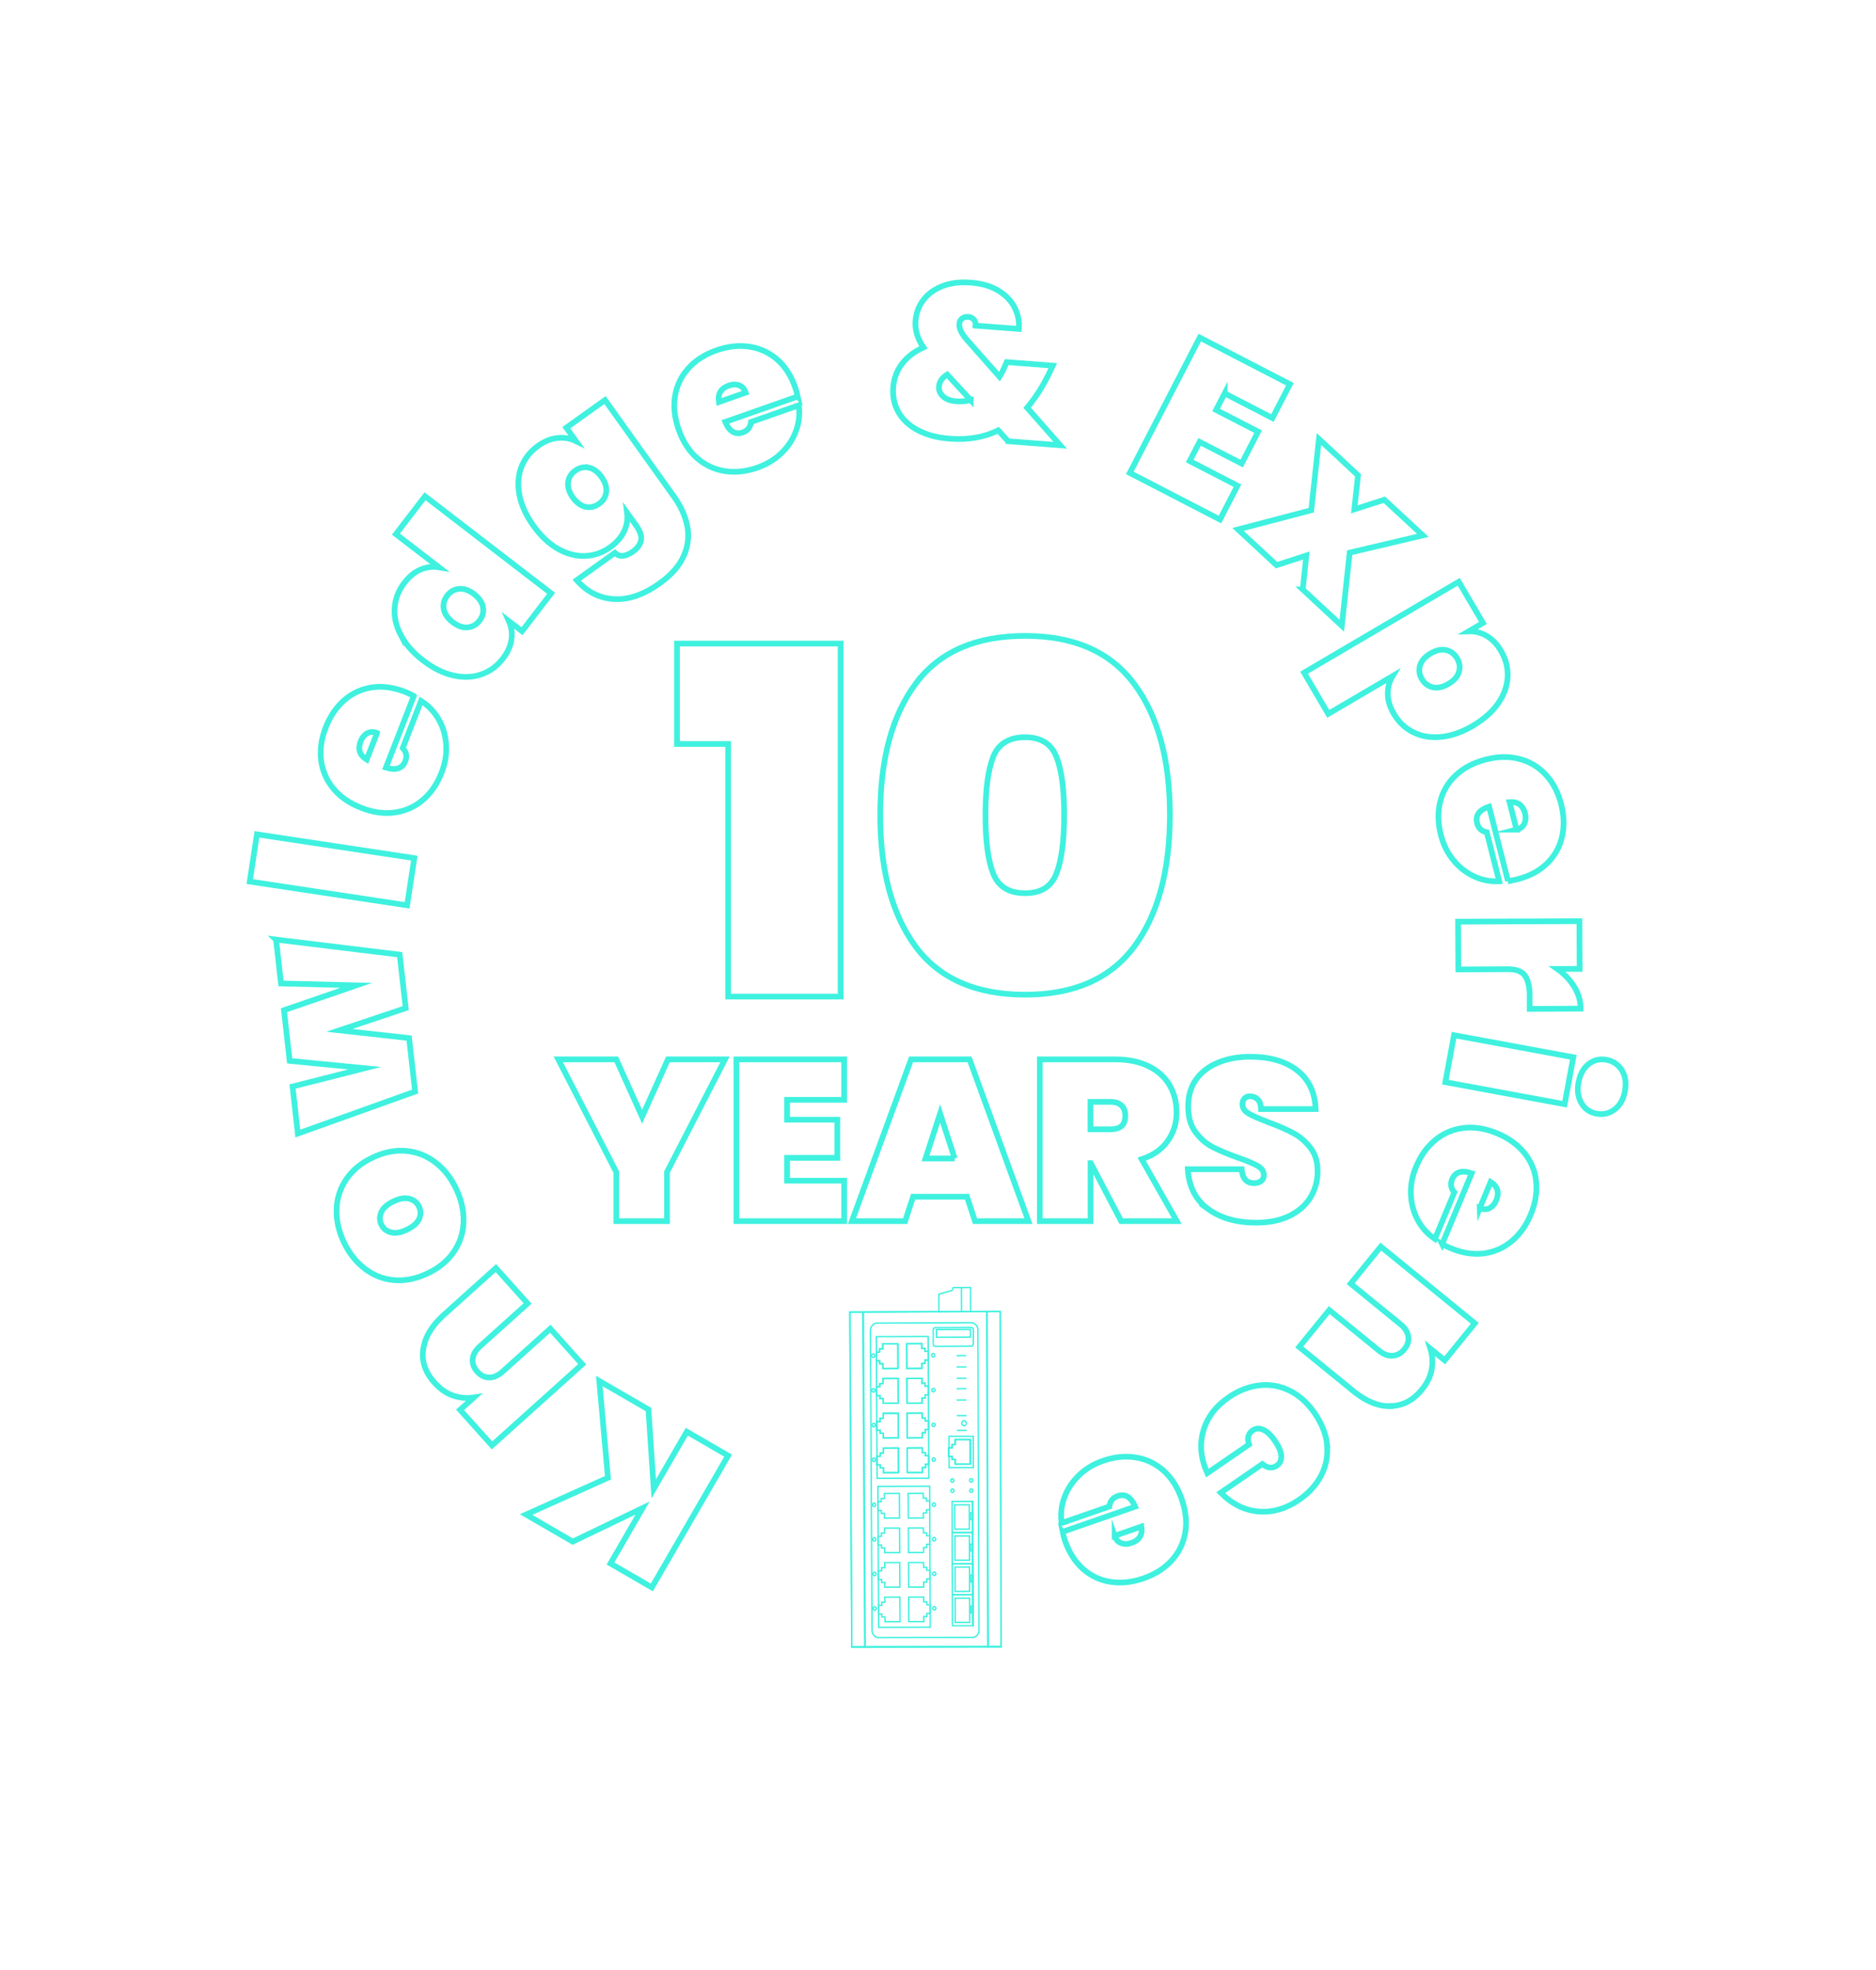 <?xml version="1.0" encoding="UTF-8"?><svg id="Layer_1" xmlns="http://www.w3.org/2000/svg" viewBox="0 0 227.45 238.7"><polygon points="121.39 199.52 103.27 199.55 103.03 159 121.27 158.92 121.39 199.52" style="fill:none; stroke:#3ff1df; stroke-miterlimit:10; stroke-width:.17px;"/><polygon points="119.76 199.59 104.9 199.62 104.68 159 119.63 158.93 119.76 199.59" style="fill:none; stroke:#3ff1df; stroke-miterlimit:10; stroke-width:.17px;"/><polygon points="104.84 199.62 103.28 199.62 103.04 159 104.61 159 104.84 199.62" style="fill:none; stroke:#3ff1df; stroke-miterlimit:10; stroke-width:.17px;"/><polygon points="121.38 199.59 119.82 199.59 119.68 158.93 121.25 158.92 121.38 199.59" style="fill:none; stroke:#3ff1df; stroke-miterlimit:10; stroke-width:.17px;"/><path d="M117.78,163.14l-4.4.02c-.13,0-.24-.12-.24-.27v-1.73c0-.15.1-.27.23-.27l4.4-.02c.13,0,.24.12.24.27v1.73c0,.15-.1.27-.24.27Z" style="fill:none; stroke:#3ff1df; stroke-miterlimit:10; stroke-width:.17px;"/><rect x="113.54" y="161.11" width="4.12" height=".93" transform="translate(-.73 .53) rotate(-.26)" style="fill:none; stroke:#3ff1df; stroke-miterlimit:10; stroke-width:.17px;"/><path d="M117.9,198.43l-11.37.02c-.44,0-.8-.39-.8-.88l-.2-36.33c0-.49.35-.89.79-.9l11.44-.05c.44,0,.8.4.8.89l.13,36.37c0,.49-.35.88-.79.88Z" style="fill:none; stroke:#3ff1df; stroke-miterlimit:10; stroke-width:.17px;"/><path d="M115.05,174.07l.02,3.78h2.94s-.01-3.79-.01-3.79h-2.94ZM117.67,177.43h-1.83s0-.58,0-.58h-.38s0-.35,0-.35h-.4s0-1.05,0-1.05h.4s0-.39,0-.39h.38s0-.61,0-.61h1.83s.01,2.98.01,2.98Z" style="fill:none; stroke:#3ff1df; stroke-miterlimit:10; stroke-width:.17px;"/><polygon points="117.61 177.43 115.79 177.44 115.79 176.86 115.4 176.86 115.4 176.51 115 176.51 115 175.45 115.4 175.45 115.4 175.06 115.78 175.06 115.78 174.45 117.6 174.45 117.61 177.43" style="fill:none; stroke:#3ff1df; stroke-miterlimit:10; stroke-width:.17px;"/><polygon points="108.87 165.83 107.05 165.84 107.04 165.26 106.66 165.26 106.66 164.9 106.26 164.91 106.25 163.85 106.65 163.85 106.65 163.46 107.03 163.46 107.03 162.84 108.86 162.84 108.87 165.83" style="fill:none; stroke:#3ff1df; stroke-miterlimit:10; stroke-width:.17px;"/><polygon points="108.89 170.05 107.07 170.05 107.06 169.47 106.68 169.47 106.68 169.12 106.28 169.12 106.27 168.06 106.67 168.06 106.67 167.67 107.05 167.67 107.05 167.06 108.88 167.05 108.89 170.05" style="fill:none; stroke:#3ff1df; stroke-miterlimit:10; stroke-width:.17px;"/><polygon points="108.91 174.25 107.09 174.26 107.09 173.68 106.7 173.68 106.7 173.33 106.3 173.33 106.3 172.27 106.7 172.27 106.69 171.88 107.08 171.88 107.07 171.27 108.9 171.27 108.91 174.25" style="fill:none; stroke:#3ff1df; stroke-miterlimit:10; stroke-width:.17px;"/><polygon points="108.93 178.46 107.11 178.46 107.11 177.88 106.73 177.88 106.72 177.53 106.32 177.53 106.32 176.48 106.72 176.48 106.72 176.09 107.1 176.09 107.1 175.48 108.92 175.47 108.93 178.46" style="fill:none; stroke:#3ff1df; stroke-miterlimit:10; stroke-width:.17px;"/><polygon points="109.99 175.47 111.82 175.46 111.82 176.04 112.2 176.04 112.2 176.39 112.6 176.39 112.61 177.45 112.21 177.45 112.21 177.84 111.83 177.84 111.83 178.45 110.01 178.45 109.99 175.47" style="fill:none; stroke:#3ff1df; stroke-miterlimit:10; stroke-width:.17px;"/><polygon points="109.97 171.26 111.8 171.25 111.8 171.84 112.18 171.84 112.18 172.19 112.58 172.19 112.59 173.24 112.19 173.24 112.19 173.63 111.81 173.63 111.81 174.24 109.99 174.25 109.97 171.26" style="fill:none; stroke:#3ff1df; stroke-miterlimit:10; stroke-width:.17px;"/><polygon points="109.95 167.05 111.78 167.04 111.78 167.63 112.16 167.62 112.16 167.98 112.57 167.97 112.57 169.03 112.17 169.03 112.17 169.42 111.79 169.42 111.79 170.03 109.97 170.04 109.95 167.05" style="fill:none; stroke:#3ff1df; stroke-miterlimit:10; stroke-width:.17px;"/><polygon points="109.93 162.83 111.76 162.82 111.76 163.41 112.14 163.41 112.15 163.76 112.55 163.76 112.55 164.82 112.15 164.82 112.15 165.21 111.77 165.21 111.77 165.82 109.95 165.83 109.93 162.83" style="fill:none; stroke:#3ff1df; stroke-miterlimit:10; stroke-width:.17px;"/><polygon points="112.78 197.19 106.53 197.21 106.44 180.13 112.71 180.11 112.78 197.19" style="fill:none; stroke:#3ff1df; stroke-miterlimit:10; stroke-width:.17px;"/><polygon points="109.06 183.96 107.23 183.97 107.23 183.39 106.85 183.39 106.85 183.04 106.45 183.04 106.44 181.99 106.84 181.98 106.84 181.6 107.22 181.6 107.22 180.99 109.04 180.98 109.06 183.96" style="fill:none; stroke:#3ff1df; stroke-miterlimit:10; stroke-width:.17px;"/><polygon points="109.08 188.15 107.26 188.16 107.25 187.58 106.87 187.58 106.87 187.23 106.47 187.23 106.47 186.18 106.86 186.18 106.86 185.79 107.24 185.79 107.24 185.18 109.06 185.18 109.08 188.15" style="fill:none; stroke:#3ff1df; stroke-miterlimit:10; stroke-width:.17px;"/><polygon points="109.1 192.34 107.28 192.34 107.28 191.76 106.89 191.76 106.89 191.41 106.49 191.41 106.49 190.36 106.89 190.36 106.88 189.98 107.27 189.98 107.26 189.37 109.08 189.36 109.1 192.34" style="fill:none; stroke:#3ff1df; stroke-miterlimit:10; stroke-width:.17px;"/><polygon points="109.12 196.52 107.3 196.52 107.3 195.94 106.92 195.94 106.91 195.59 106.52 195.59 106.51 194.55 106.91 194.54 106.91 194.16 107.29 194.16 107.28 193.55 109.1 193.55 109.12 196.52" style="fill:none; stroke:#3ff1df; stroke-miterlimit:10; stroke-width:.17px;"/><polygon points="110.17 193.55 111.99 193.54 112 194.12 112.38 194.12 112.38 194.47 112.78 194.47 112.78 195.52 112.38 195.52 112.38 195.9 112 195.9 112.01 196.51 110.19 196.51 110.17 193.55" style="fill:none; stroke:#3ff1df; stroke-miterlimit:10; stroke-width:.17px;"/><polygon points="110.15 189.36 111.97 189.36 111.98 189.94 112.36 189.94 112.36 190.29 112.76 190.28 112.76 191.33 112.36 191.34 112.37 191.72 111.98 191.72 111.99 192.33 110.17 192.33 110.15 189.36" style="fill:none; stroke:#3ff1df; stroke-miterlimit:10; stroke-width:.17px;"/><polygon points="110.13 185.17 111.95 185.17 111.96 185.75 112.34 185.75 112.34 186.1 112.74 186.1 112.74 187.15 112.35 187.15 112.35 187.54 111.97 187.54 111.97 188.14 110.15 188.15 110.13 185.17" style="fill:none; stroke:#3ff1df; stroke-miterlimit:10; stroke-width:.17px;"/><polygon points="110.11 180.98 111.94 180.97 111.94 181.55 112.32 181.55 112.32 181.9 112.72 181.9 112.73 182.95 112.33 182.96 112.33 183.34 111.95 183.34 111.95 183.95 110.13 183.96 110.11 180.98" style="fill:none; stroke:#3ff1df; stroke-miterlimit:10; stroke-width:.17px;"/><polygon points="112.61 179.13 106.34 179.15 106.25 161.98 112.53 161.96 112.61 179.13" style="fill:none; stroke:#3ff1df; stroke-miterlimit:10; stroke-width:.17px;"/><polygon points="108.87 165.83 107.05 165.84 107.04 165.26 106.66 165.26 106.66 164.9 106.26 164.91 106.25 163.85 106.65 163.85 106.65 163.46 107.03 163.46 107.03 162.84 108.86 162.84 108.87 165.83" style="fill:none; stroke:#3ff1df; stroke-miterlimit:10; stroke-width:.17px;"/><polygon points="108.89 170.05 107.07 170.05 107.06 169.47 106.68 169.47 106.68 169.12 106.28 169.12 106.27 168.06 106.67 168.06 106.67 167.67 107.05 167.67 107.05 167.06 108.88 167.05 108.89 170.05" style="fill:none; stroke:#3ff1df; stroke-miterlimit:10; stroke-width:.17px;"/><polygon points="108.91 174.25 107.09 174.26 107.09 173.68 106.7 173.68 106.7 173.33 106.3 173.33 106.3 172.27 106.7 172.27 106.69 171.88 107.08 171.88 107.07 171.27 108.9 171.27 108.91 174.25" style="fill:none; stroke:#3ff1df; stroke-miterlimit:10; stroke-width:.17px;"/><polygon points="108.93 178.46 107.11 178.46 107.11 177.88 106.73 177.88 106.72 177.53 106.32 177.53 106.32 176.48 106.72 176.48 106.72 176.09 107.1 176.09 107.1 175.48 108.92 175.47 108.93 178.46" style="fill:none; stroke:#3ff1df; stroke-miterlimit:10; stroke-width:.17px;"/><polygon points="109.99 175.47 111.82 175.46 111.82 176.04 112.2 176.04 112.2 176.39 112.6 176.39 112.61 177.45 112.21 177.45 112.21 177.84 111.83 177.84 111.83 178.45 110.01 178.45 109.99 175.47" style="fill:none; stroke:#3ff1df; stroke-miterlimit:10; stroke-width:.17px;"/><polygon points="109.97 171.26 111.8 171.25 111.8 171.84 112.18 171.84 112.18 172.19 112.58 172.19 112.59 173.24 112.19 173.24 112.19 173.63 111.81 173.63 111.81 174.24 109.99 174.25 109.97 171.26" style="fill:none; stroke:#3ff1df; stroke-miterlimit:10; stroke-width:.17px;"/><polygon points="109.95 167.05 111.78 167.04 111.78 167.63 112.16 167.62 112.16 167.98 112.57 167.97 112.57 169.03 112.17 169.03 112.17 169.42 111.79 169.42 111.79 170.03 109.97 170.04 109.95 167.05" style="fill:none; stroke:#3ff1df; stroke-miterlimit:10; stroke-width:.17px;"/><polygon points="109.93 162.83 111.76 162.82 111.76 163.41 112.14 163.41 112.15 163.76 112.55 163.76 112.55 164.82 112.15 164.82 112.15 165.21 111.77 165.21 111.77 165.82 109.95 165.83 109.93 162.83" style="fill:none; stroke:#3ff1df; stroke-miterlimit:10; stroke-width:.17px;"/><rect x="115.43" y="181.96" width="2.5" height="3.75" transform="translate(-.57 .36) rotate(-.18)" style="fill:none; stroke:#3ff1df; stroke-miterlimit:10; stroke-width:.17px;"/><rect x="117.88" y="181.93" width=".05" height="3.78" transform="translate(-.57 .37) rotate(-.18)" style="fill:none; stroke:#3ff1df; stroke-miterlimit:10; stroke-width:.17px;"/><rect x="115.76" y="182.36" width="1.77" height="2.94" transform="translate(-.52 .33) rotate(-.16)" style="fill:none; stroke:#3ff1df; stroke-miterlimit:10; stroke-width:.17px;"/><rect x="117.68" y="183.33" width=".25" height=".82" transform="translate(-.54 .35) rotate(-.17)" style="fill:none; stroke:#3ff1df; stroke-miterlimit:10; stroke-width:.17px;"/><rect x="115.45" y="185.74" width="2.5" height="3.74" transform="translate(-.53 .33) rotate(-.16)" style="fill:none; stroke:#3ff1df; stroke-miterlimit:10; stroke-width:.17px;"/><rect x="117.89" y="185.71" width=".05" height="3.77" transform="translate(-.53 .33) rotate(-.16)" style="fill:none; stroke:#3ff1df; stroke-miterlimit:10; stroke-width:.17px;"/><rect x="115.78" y="186.14" width="1.76" height="2.94" transform="translate(-.49 .3) rotate(-.15)" style="fill:none; stroke:#3ff1df; stroke-miterlimit:10; stroke-width:.17px;"/><rect x="117.69" y="187.11" width=".25" height=".82" transform="translate(-.5 .32) rotate(-.15)" style="fill:none; stroke:#3ff1df; stroke-miterlimit:10; stroke-width:.17px;"/><polygon points="117.95 189.51 115.45 189.51 115.47 193.25 117.97 193.25 117.95 189.51" style="fill:none; stroke:#3ff1df; stroke-miterlimit:10; stroke-width:.17px;"/><polygon points="117.95 189.48 117.9 189.48 117.91 193.25 117.97 193.25 117.95 189.48" style="fill:none; stroke:#3ff1df; stroke-miterlimit:10; stroke-width:.17px;"/><polygon points="117.56 192.84 115.8 192.85 115.79 189.91 117.55 189.9 117.56 192.84" style="fill:none; stroke:#3ff1df; stroke-miterlimit:10; stroke-width:.17px;"/><polygon points="117.95 191.7 117.71 191.7 117.7 190.88 117.95 190.88 117.95 191.7" style="fill:none; stroke:#3ff1df; stroke-miterlimit:10; stroke-width:.17px;"/><polygon points="117.97 193.27 115.47 193.28 115.48 197.01 117.98 197.01 117.97 193.27" style="fill:none; stroke:#3ff1df; stroke-miterlimit:10; stroke-width:.17px;"/><polygon points="117.97 193.24 117.91 193.24 117.93 197.01 117.98 197.01 117.97 193.24" style="fill:none; stroke:#3ff1df; stroke-miterlimit:10; stroke-width:.17px;"/><polygon points="117.58 196.6 115.81 196.61 115.8 193.67 117.56 193.67 117.58 196.6" style="fill:none; stroke:#3ff1df; stroke-miterlimit:10; stroke-width:.17px;"/><polygon points="117.97 195.46 117.72 195.46 117.72 194.64 117.96 194.64 117.97 195.46" style="fill:none; stroke:#3ff1df; stroke-miterlimit:10; stroke-width:.17px;"/><line x1="115.98" y1="164.28" x2="117.15" y2="164.28" style="fill:none; stroke:#3ff1df; stroke-miterlimit:10; stroke-width:.17px;"/><line x1="115.98" y1="165.65" x2="117.16" y2="165.65" style="fill:none; stroke:#3ff1df; stroke-miterlimit:10; stroke-width:.17px;"/><line x1="115.99" y1="167.02" x2="117.16" y2="167.02" style="fill:none; stroke:#3ff1df; stroke-miterlimit:10; stroke-width:.17px;"/><line x1="115.99" y1="168.29" x2="117.17" y2="168.28" style="fill:none; stroke:#3ff1df; stroke-miterlimit:10; stroke-width:.17px;"/><line x1="116" y1="169.66" x2="117.17" y2="169.65" style="fill:none; stroke:#3ff1df; stroke-miterlimit:10; stroke-width:.17px;"/><line x1="116.01" y1="171.55" x2="117.18" y2="171.55" style="fill:none; stroke:#3ff1df; stroke-miterlimit:10; stroke-width:.17px;"/><line x1="116.01" y1="173.34" x2="117.19" y2="173.34" style="fill:none; stroke:#3ff1df; stroke-miterlimit:10; stroke-width:.17px;"/><path d="M117.16,172.47c0,.17-.13.32-.28.32s-.28-.14-.28-.31.13-.32.28-.32.28.14.28.31Z" style="fill:none; stroke:#3ff1df; stroke-miterlimit:10; stroke-width:.17px;"/><polygon points="113.84 158.97 117.68 158.95 117.67 156.03 115.56 156.04 115.43 156.38 113.83 156.83 113.84 158.97" style="fill:none; stroke:#3ff1df; stroke-miterlimit:10; stroke-width:.17px;"/><line x1="116.57" y1="156.04" x2="116.58" y2="158.96" style="fill:none; stroke:#3ff1df; stroke-miterlimit:10; stroke-width:.17px;"/><path d="M113.34,164.24c0,.12-.08.21-.19.21s-.19-.09-.19-.21.08-.21.19-.21.19.09.19.21Z" style="fill:none; stroke:#3ff1df; stroke-miterlimit:10; stroke-width:.17px;"/><path d="M113.36,168.46c0,.12-.08.21-.19.21s-.19-.09-.19-.21.08-.21.19-.21.19.09.19.21Z" style="fill:none; stroke:#3ff1df; stroke-miterlimit:10; stroke-width:.17px;"/><path d="M113.38,172.67c0,.12-.08.21-.19.21s-.19-.09-.19-.21.08-.21.19-.21.19.09.19.21Z" style="fill:none; stroke:#3ff1df; stroke-miterlimit:10; stroke-width:.17px;"/><path d="M113.4,176.88c0,.12-.08.21-.19.21s-.19-.09-.19-.21.08-.21.19-.21.19.09.19.21Z" style="fill:none; stroke:#3ff1df; stroke-miterlimit:10; stroke-width:.17px;"/><path d="M106.07,164.28c0,.12-.08.21-.19.21s-.19-.09-.19-.21.08-.21.19-.21.19.09.19.21Z" style="fill:none; stroke:#3ff1df; stroke-miterlimit:10; stroke-width:.17px;"/><path d="M106.09,168.49c0,.12-.08.21-.19.21s-.19-.09-.19-.21.08-.21.19-.21.19.09.19.21Z" style="fill:none; stroke:#3ff1df; stroke-miterlimit:10; stroke-width:.17px;"/><path d="M106.12,172.7c0,.12-.08.21-.19.21s-.19-.09-.19-.21.08-.21.19-.21.19.09.19.21Z" style="fill:none; stroke:#3ff1df; stroke-miterlimit:10; stroke-width:.17px;"/><path d="M106.14,176.9c0,.12-.08.21-.19.21s-.19-.09-.19-.21.08-.21.19-.21.19.09.19.21Z" style="fill:none; stroke:#3ff1df; stroke-miterlimit:10; stroke-width:.17px;"/><path d="M113.42,182.34c0,.12-.08.21-.19.21s-.19-.09-.19-.21.08-.21.19-.21.19.09.19.21Z" style="fill:none; stroke:#3ff1df; stroke-miterlimit:10; stroke-width:.17px;"/><path d="M113.44,186.53c0,.12-.08.21-.19.21s-.19-.09-.19-.21.08-.21.19-.21.19.09.19.21Z" style="fill:none; stroke:#3ff1df; stroke-miterlimit:10; stroke-width:.17px;"/><path d="M113.46,190.72c0,.12-.08.21-.19.21s-.19-.09-.19-.21.08-.21.19-.21.19.09.19.21Z" style="fill:none; stroke:#3ff1df; stroke-miterlimit:10; stroke-width:.17px;"/><path d="M113.47,194.9c0,.11-.08.21-.19.21s-.19-.09-.19-.21.08-.21.19-.21.19.09.19.21Z" style="fill:none; stroke:#3ff1df; stroke-miterlimit:10; stroke-width:.17px;"/><path d="M106.17,182.36c0,.12-.08.21-.19.21s-.19-.09-.19-.21.08-.21.19-.21.19.09.19.21Z" style="fill:none; stroke:#3ff1df; stroke-miterlimit:10; stroke-width:.17px;"/><path d="M106.19,186.55c0,.12-.08.21-.19.21s-.19-.09-.19-.21.08-.21.19-.21.19.09.19.21Z" style="fill:none; stroke:#3ff1df; stroke-miterlimit:10; stroke-width:.17px;"/><path d="M106.21,190.74c0,.12-.08.21-.19.21s-.19-.09-.19-.21.08-.21.19-.21.19.09.19.21Z" style="fill:none; stroke:#3ff1df; stroke-miterlimit:10; stroke-width:.17px;"/><path d="M106.24,194.92c0,.11-.08.21-.19.21s-.19-.09-.19-.21.08-.21.19-.21.19.09.19.21Z" style="fill:none; stroke:#3ff1df; stroke-miterlimit:10; stroke-width:.17px;"/><path d="M115.65,179.41c0,.12-.08.21-.19.21s-.19-.09-.19-.21.08-.21.19-.21.19.09.19.21Z" style="fill:none; stroke:#3ff1df; stroke-miterlimit:10; stroke-width:.17px;"/><path d="M115.66,180.65c0,.12-.08.21-.19.21s-.19-.09-.19-.21.08-.21.19-.21.19.09.19.21Z" style="fill:none; stroke:#3ff1df; stroke-miterlimit:10; stroke-width:.17px;"/><path d="M117.94,179.4c0,.12-.08.21-.19.21s-.19-.09-.19-.21.08-.21.19-.21.19.09.19.21Z" style="fill:none; stroke:#3ff1df; stroke-miterlimit:10; stroke-width:.17px;"/><path d="M117.95,180.64c0,.12-.08.21-.19.21s-.19-.09-.19-.21.08-.21.19-.21.19.09.19.21Z" style="fill:none; stroke:#3ff1df; stroke-miterlimit:10; stroke-width:.17px;"/><path d="M82.08,90.16v-12.17h19.84v42.78h-13.64v-30.61h-6.2Z" style="fill:none; stroke:#3ff1df; stroke-miterlimit:10; stroke-width:.69px;"/><path d="M111.02,82.85c2.87-3.86,7.29-5.79,13.26-5.79s10.34,1.94,13.23,5.82c2.89,3.88,4.33,9.18,4.33,15.89s-1.44,12.07-4.33,15.95c-2.89,3.88-7.3,5.82-13.23,5.82s-10.39-1.94-13.26-5.82c-2.87-3.88-4.3-9.2-4.3-15.95s1.43-12.06,4.3-15.92ZM128.08,91.71c-.62-1.58-1.89-2.37-3.8-2.37s-3.24.79-3.86,2.37-.94,3.93-.94,7.05.31,5.53.94,7.11,1.91,2.37,3.86,2.37,3.18-.79,3.8-2.37.94-3.95.94-7.11-.31-5.47-.94-7.05Z" style="fill:none; stroke:#3ff1df; stroke-miterlimit:10; stroke-width:.69px;"/><path d="M87.9,128.38l-7.03,13.65v5.95h-6.15v-5.95l-7.03-13.65h7.03l3.13,6.95,3.13-6.95h6.92Z" style="fill:none; stroke:#3ff1df; stroke-miterlimit:10; stroke-width:.69px;"/><path d="M95.43,133.28v2.41h6.09v4.62h-6.09v2.77h6.92v4.9h-13.07v-19.6h13.07v4.9h-6.92Z" style="fill:none; stroke:#3ff1df; stroke-miterlimit:10; stroke-width:.69px;"/><path d="M117.24,145.02h-6.53l-.97,2.96h-6.45l7.17-19.6h7.09l7.14,19.6h-6.48l-.97-2.96ZM115.75,140.39l-1.77-5.45-1.77,5.45h3.54Z" style="fill:none; stroke:#3ff1df; stroke-miterlimit:10; stroke-width:.69px;"/><path d="M135.93,147.98l-3.68-7.03h-.03v7.03h-6.15v-19.6h9.14c1.59,0,2.94.28,4.07.84,1.12.56,1.97,1.33,2.53,2.3.56.97.84,2.06.84,3.28,0,1.31-.36,2.47-1.09,3.49-.73,1.02-1.78,1.74-3.14,2.19l4.26,7.5h-6.75ZM132.22,136.85h2.44c.59,0,1.03-.13,1.33-.4s.44-.69.44-1.26c0-.52-.15-.92-.46-1.22s-.74-.44-1.32-.44h-2.44v3.32Z" style="fill:none; stroke:#3ff1df; stroke-miterlimit:10; stroke-width:.69px;"/><path d="M146.49,146.52c-1.52-1.1-2.35-2.71-2.48-4.83h6.53c.09,1.13.59,1.69,1.5,1.69.33,0,.61-.08.84-.24.23-.16.35-.4.35-.73,0-.46-.25-.83-.75-1.12-.5-.29-1.27-.61-2.33-.98-1.25-.44-2.29-.88-3.11-1.3-.82-.42-1.53-1.04-2.12-1.85s-.88-1.86-.86-3.13c0-1.27.33-2.36.98-3.25.65-.89,1.55-1.57,2.69-2.03,1.13-.46,2.41-.69,3.83-.69,2.4,0,4.3.55,5.72,1.66s2.15,2.67,2.23,4.68h-6.62c-.02-.55-.16-.95-.42-1.19-.26-.24-.57-.36-.94-.36-.26,0-.47.09-.64.26-.17.17-.25.42-.25.73,0,.44.25.81.73,1.09.49.29,1.27.63,2.34,1.04,1.24.46,2.26.9,3.06,1.33.8.42,1.5,1.02,2.09,1.77s.89,1.71.89,2.85-.29,2.27-.89,3.22c-.59.95-1.45,1.69-2.57,2.23-1.13.54-2.46.8-4.01.8-2.34,0-4.28-.55-5.8-1.65Z" style="fill:none; stroke:#3ff1df; stroke-miterlimit:10; stroke-width:.69px;"/><circle cx="112.83" cy="116.87" r="63.89" style="fill:none;"/><path d="M78.62,170.81l.64,9.62,4.01-6.93,5.01,2.9-9.25,15.97-5.01-2.9,3.89-6.72-8.47,4.07-5.66-3.28,9.93-4.46-1.05-11.72,5.96,3.45Z" style="fill:none; stroke:#3ff1df; stroke-miterlimit:10; stroke-width:.69px;"/><path d="M51.32,163.49c.21-1.46,1.03-2.83,2.46-4.12l6.34-5.7,3.85,4.29-5.8,5.21c-.52.46-.8.97-.86,1.52-.05.55.13,1.06.54,1.52.43.48.92.72,1.47.72.55,0,1.08-.24,1.6-.7l5.8-5.21,3.87,4.31-10.94,9.83-3.87-4.31,1.67-1.5c-.82.13-1.64.06-2.47-.21-.83-.27-1.59-.8-2.29-1.57-1.13-1.25-1.59-2.61-1.38-4.07Z" style="fill:none; stroke:#3ff1df; stroke-miterlimit:10; stroke-width:.69px;"/><path d="M56.2,148.07c-.04,1.33-.43,2.54-1.18,3.63-.74,1.09-1.8,1.97-3.19,2.62-1.38.66-2.73.92-4.05.81s-2.5-.58-3.56-1.39c-1.05-.81-1.9-1.88-2.53-3.21-.63-1.33-.93-2.67-.88-4,.04-1.33.44-2.54,1.18-3.63.74-1.09,1.8-1.97,3.18-2.62,1.38-.66,2.73-.92,4.05-.81,1.32.12,2.5.58,3.56,1.39,1.06.81,1.9,1.88,2.53,3.21.63,1.33.93,2.67.89,4ZM49.64,145.27c-.54-.15-1.19-.04-1.94.32s-1.25.79-1.47,1.3-.23,1.01,0,1.5c.23.49.62.8,1.16.95.54.15,1.19.04,1.94-.32s1.25-.79,1.48-1.29c.23-.51.23-1.01-.01-1.51-.23-.49-.62-.8-1.16-.95Z" style="fill:none; stroke:#3ff1df; stroke-miterlimit:10; stroke-width:.69px;"/><path d="M33.46,113.86l15,1.83.73,6.48-8.04,2.69,8.45.94.73,6.48-14.22,5.09-.64-5.7,8.75-2.22-9.1-.89-.69-6.14,8.77-3.01-9.13-.23-.6-5.31Z" style="fill:none; stroke:#3ff1df; stroke-miterlimit:10; stroke-width:.69px;"/><path d="M31.15,101.11l19.08,2.88-.87,5.72-19.08-2.88.87-5.72Z" style="fill:none; stroke:#3ff1df; stroke-miterlimit:10; stroke-width:.69px;"/><path d="M50.17,84.35l-3.38,8.67c1.21.38,2,.12,2.35-.79.23-.58.12-1.11-.31-1.58l2.22-5.71c.9.57,1.61,1.32,2.14,2.24.53.92.83,1.95.9,3.07.08,1.12-.11,2.25-.55,3.38-.53,1.36-1.28,2.46-2.26,3.3-.98.84-2.12,1.35-3.41,1.53-1.29.18-2.65,0-4.08-.57-1.42-.55-2.55-1.33-3.38-2.34s-1.32-2.15-1.48-3.43.03-2.6.56-3.96c.53-1.36,1.28-2.46,2.25-3.31.97-.84,2.09-1.36,3.36-1.55,1.27-.19,2.6,0,4.01.54.37.15.72.31,1.04.49ZM45.71,88.83c-.45-.18-.86-.16-1.2.04-.35.2-.61.52-.78.96-.37.96-.13,1.69.73,2.22l1.25-3.21Z" style="fill:none; stroke:#3ff1df; stroke-miterlimit:10; stroke-width:.69px;"/><path d="M48.59,76.95c-.58-1.11-.83-2.22-.74-3.32.09-1.1.48-2.1,1.18-3.01.58-.76,1.24-1.29,1.97-1.6.73-.31,1.47-.4,2.23-.27l-5.23-4.02,3.53-4.59,15.29,11.76-3.53,4.59-1.59-1.22c.32.7.42,1.45.31,2.23-.11.78-.45,1.55-1.04,2.31-.7.91-1.57,1.55-2.6,1.91s-2.17.41-3.39.14c-1.23-.27-2.45-.88-3.68-1.82-1.23-.94-2.13-1.97-2.71-3.09ZM55.67,71.36c-.59.05-1.07.33-1.45.82-.38.5-.52,1.04-.42,1.62.1.58.46,1.11,1.08,1.59.62.48,1.22.69,1.81.64.59-.05,1.07-.33,1.45-.82.38-.5.52-1.04.42-1.62-.1-.58-.46-1.11-1.08-1.59-.62-.48-1.22-.69-1.81-.64Z" style="fill:none; stroke:#3ff1df; stroke-miterlimit:10; stroke-width:.69px;"/><path d="M67.6,53.08c.79-.09,1.54.04,2.23.38l-1.17-1.63,4.69-3.35,8.4,11.75c.8,1.12,1.32,2.28,1.57,3.49.25,1.21.11,2.42-.41,3.62-.52,1.2-1.49,2.32-2.92,3.34-1.92,1.38-3.77,2.02-5.53,1.92s-3.28-.86-4.54-2.29l4.62-3.31c.57.53,1.3.48,2.19-.16.55-.39.88-.84.99-1.35.11-.51-.11-1.15-.67-1.92l-1.02-1.42c.1.76-.02,1.51-.36,2.23s-.9,1.36-1.67,1.92c-.93.67-1.95,1.03-3.05,1.07-1.1.05-2.19-.24-3.29-.85-1.09-.62-2.09-1.56-2.99-2.81-.9-1.26-1.46-2.5-1.7-3.74-.23-1.23-.15-2.36.25-3.39.4-1.02,1.07-1.87,2-2.54.78-.56,1.56-.88,2.36-.96ZM71.38,56.67c-.58-.12-1.12,0-1.63.36-.51.36-.8.84-.87,1.42-.07.59.12,1.2.57,1.83.46.64.97,1.01,1.55,1.14.58.12,1.12,0,1.63-.37s.8-.84.87-1.42c.07-.58-.12-1.2-.57-1.83-.46-.64-.97-1.01-1.55-1.14Z" style="fill:none; stroke:#3ff1df; stroke-miterlimit:10; stroke-width:.69px;"/><path d="M96.71,48.05l-8.78,3.08c.5,1.17,1.21,1.59,2.13,1.27.59-.21.92-.63,1-1.26l5.78-2.03c.15,1.05.04,2.08-.32,3.08-.36,1-.94,1.9-1.74,2.68-.8.79-1.78,1.38-2.92,1.79-1.38.48-2.7.63-3.98.43-1.28-.2-2.4-.73-3.38-1.59-.98-.86-1.72-2.02-2.22-3.46-.51-1.44-.65-2.81-.43-4.09.22-1.28.77-2.4,1.64-3.35.87-.95,2-1.67,3.38-2.15,1.38-.48,2.7-.63,3.98-.44,1.27.19,2.39.7,3.36,1.54.97.84,1.7,1.97,2.2,3.4.13.38.23.75.31,1.11ZM90.41,47.58c-.16-.46-.43-.75-.81-.89s-.79-.12-1.23.03c-.97.34-1.37,1.01-1.21,2l3.25-1.14Z" style="fill:none; stroke:#3ff1df; stroke-miterlimit:10; stroke-width:.69px;"/><path d="M122.2,53.44l-1.18-1.29c-1.7.85-3.66,1.18-5.86,1.01-1.49-.11-2.77-.45-3.83-1-1.06-.55-1.86-1.28-2.38-2.18s-.74-1.91-.66-3.02c.08-1.06.43-2,1.04-2.83.61-.83,1.49-1.51,2.63-2.03-.72-1.05-1.04-2.12-.96-3.21.07-.94.38-1.77.94-2.52.55-.74,1.33-1.31,2.31-1.69.99-.39,2.14-.53,3.46-.43,1.33.1,2.45.43,3.35.98.9.55,1.55,1.23,1.96,2.05.41.82.58,1.67.51,2.58l-5.25-.4c.03-.33-.05-.58-.23-.76-.18-.18-.4-.28-.66-.3-.28-.02-.52.04-.73.19-.21.15-.33.37-.35.67-.04.55.29,1.23,1,2.01l3.87,4.38c.28-.45.54-.96.77-1.54l.1-.23,5.59.43-.31.66c-.79,1.68-1.72,3.16-2.8,4.44l4.02,4.55-6.34-.49ZM117.69,48.49l-2.85-3.1c-.31.19-.55.41-.72.66-.17.26-.26.53-.28.8-.03.45.13.85.5,1.19.37.34.9.54,1.59.59.62.05,1.21,0,1.76-.15Z" style="fill:none; stroke:#3ff1df; stroke-miterlimit:10; stroke-width:.69px;"/><path d="M148.48,47.67l-1.04,2.01,5.1,2.63-2,3.87-5.1-2.63-1.2,2.32,5.79,2.99-2.12,4.1-10.93-5.65,8.48-16.4,10.93,5.65-2.12,4.1-5.79-2.99Z" style="fill:none; stroke:#3ff1df; stroke-miterlimit:10; stroke-width:.69px;"/><path d="M157.95,71.43l.43-4.11-3.61,1.17-4.67-4.33,8.88-2.33.93-8.63,4.74,4.4-.45,4.13,3.64-1.17,4.67,4.32-8.87,2.09-.96,8.86-4.74-4.4Z" style="fill:none; stroke:#3ff1df; stroke-miterlimit:10; stroke-width:.69px;"/><path d="M180.24,77.06c.68.39,1.27,1,1.75,1.83.58.99.85,2.03.8,3.13-.05,1.1-.43,2.16-1.14,3.2-.71,1.03-1.74,1.94-3.07,2.73-1.33.78-2.63,1.24-3.88,1.35-1.25.12-2.37-.07-3.35-.56-.98-.49-1.77-1.23-2.35-2.22-.49-.82-.73-1.63-.74-2.42-.01-.79.18-1.51.58-2.17l-7.8,4.58-2.93-4.99,18.75-11.02,2.93,4.99-1.73,1.02c.77-.03,1.5.15,2.18.55ZM176.88,81.44c.17-.56.1-1.12-.22-1.66-.32-.54-.76-.87-1.34-1-.58-.12-1.2.01-1.88.41-.67.4-1.1.88-1.27,1.44-.17.56-.1,1.12.22,1.66.32.54.76.87,1.34,1,.58.12,1.2-.01,1.88-.41.68-.4,1.1-.88,1.27-1.44Z" style="fill:none; stroke:#3ff1df; stroke-miterlimit:10; stroke-width:.69px;"/><path d="M182.83,106.77l-2.29-9.02c-1.21.4-1.69,1.07-1.45,2.01.15.61.54.97,1.17,1.1l1.51,5.94c-1.06.05-2.08-.14-3.04-.59-.97-.45-1.8-1.1-2.52-1.97-.71-.87-1.22-1.89-1.52-3.07-.36-1.42-.39-2.75-.08-4,.31-1.25.94-2.33,1.89-3.22.95-.89,2.16-1.53,3.64-1.91,1.48-.38,2.85-.4,4.11-.06,1.26.33,2.32.98,3.19,1.93.87.95,1.48,2.14,1.84,3.55.36,1.42.39,2.75.09,4-.3,1.25-.91,2.32-1.84,3.21-.92.89-2.12,1.52-3.58,1.89-.39.1-.76.17-1.13.21ZM183.86,100.54c.47-.12.79-.36.96-.73.17-.37.19-.78.08-1.23-.25-1-.88-1.45-1.88-1.38l.85,3.34Z" style="fill:none; stroke:#3ff1df; stroke-miterlimit:10; stroke-width:.69px;"/><path d="M190.86,119.57c.52.85.78,1.73.78,2.66l-6.18.03v-1.64c-.01-1.09-.21-1.9-.59-2.41-.38-.51-1.06-.76-2.04-.76l-6.02.03-.03-5.79,14.71-.06.03,5.79h-2.71c.85.6,1.54,1.32,2.06,2.17Z" style="fill:none; stroke:#3ff1df; stroke-miterlimit:10; stroke-width:.69px;"/><path d="M189.7,133.81l-14.46-2.67,1.05-5.69,14.46,2.67-1.05,5.69ZM192.6,128.96c.64-.5,1.36-.68,2.17-.53.82.15,1.44.58,1.87,1.27.43.7.55,1.54.37,2.53-.18.97-.59,1.71-1.24,2.21-.65.5-1.38.67-2.2.52-.8-.15-1.42-.57-1.83-1.27-.42-.7-.54-1.53-.36-2.5.18-.99.59-1.74,1.23-2.24Z" style="fill:none; stroke:#3ff1df; stroke-miterlimit:10; stroke-width:.69px;"/><path d="M174.85,150.77l3.58-8.59c-1.2-.41-1.99-.16-2.37.73-.24.58-.15,1.11.27,1.58l-2.36,5.65c-.88-.59-1.58-1.36-2.08-2.29-.5-.94-.78-1.96-.83-3.09-.05-1.12.16-2.25.63-3.37.56-1.35,1.34-2.43,2.34-3.25,1-.82,2.15-1.3,3.44-1.45,1.29-.15,2.65.07,4.06.66,1.41.59,2.52,1.4,3.33,2.42.81,1.02,1.27,2.18,1.39,3.46.12,1.28-.1,2.6-.66,3.95-.56,1.35-1.34,2.43-2.33,3.25-.99.82-2.12,1.31-3.39,1.47-1.27.16-2.6-.06-4-.64-.37-.15-.71-.33-1.03-.51ZM179.41,146.4c.45.19.85.19,1.2,0,.35-.19.62-.5.8-.94.39-.95.17-1.69-.68-2.23l-1.32,3.18Z" style="fill:none; stroke:#3ff1df; stroke-miterlimit:10; stroke-width:.69px;"/><path d="M168.58,170.41c-1.47.02-2.96-.58-4.45-1.8l-6.61-5.38,3.64-4.47,6.04,4.92c.54.44,1.08.64,1.64.61.55-.03,1.03-.29,1.42-.78.41-.5.57-1.02.48-1.56-.09-.54-.4-1.03-.94-1.47l-6.04-4.92,3.65-4.49,11.4,9.29-3.65,4.49-1.74-1.42c.25.79.31,1.61.17,2.47-.14.86-.54,1.7-1.2,2.5-1.06,1.31-2.33,1.97-3.81,1.99Z" style="fill:none; stroke:#3ff1df; stroke-miterlimit:10; stroke-width:.69px;"/><path d="M160.89,175.13c.12,1.3-.11,2.52-.71,3.67-.59,1.15-1.49,2.13-2.69,2.96-1.58,1.08-3.21,1.55-4.9,1.41-1.69-.14-3.22-.9-4.59-2.28l5.05-3.47c.62.5,1.2.56,1.75.19.39-.27.57-.66.54-1.17-.02-.51-.28-1.12-.76-1.82-.48-.7-.96-1.16-1.43-1.36-.47-.21-.9-.18-1.28.09-.54.38-.69.94-.44,1.7l-5.05,3.47c-.8-1.77-.96-3.47-.49-5.11.47-1.63,1.49-2.99,3.07-4.07,1.2-.83,2.45-1.31,3.73-1.46,1.28-.15,2.51.07,3.68.65,1.17.58,2.19,1.5,3.05,2.76s1.36,2.54,1.49,3.84Z" style="fill:none; stroke:#3ff1df; stroke-miterlimit:10; stroke-width:.69px;"/><path d="M128.84,185.63l8.79-3.05c-.5-1.17-1.21-1.6-2.13-1.28-.59.21-.92.62-1,1.26l-5.79,2.01c-.14-1.05-.04-2.08.33-3.08.36-1,.94-1.89,1.75-2.68.8-.79,1.78-1.38,2.93-1.78,1.38-.48,2.71-.62,3.98-.41,1.28.2,2.4.74,3.37,1.6.97.87,1.71,2.02,2.21,3.47.5,1.44.64,2.81.41,4.09-.23,1.28-.78,2.4-1.66,3.35-.88.95-2,1.66-3.38,2.14-1.38.48-2.7.62-3.98.43-1.27-.19-2.39-.71-3.35-1.56s-1.69-1.98-2.19-3.41c-.13-.38-.23-.75-.3-1.11ZM135.14,186.12c.16.46.43.76.81.89.38.13.79.13,1.23-.03.97-.34,1.37-1,1.21-1.99l-3.25,1.13Z" style="fill:none; stroke:#3ff1df; stroke-miterlimit:10; stroke-width:.69px;"/></svg>